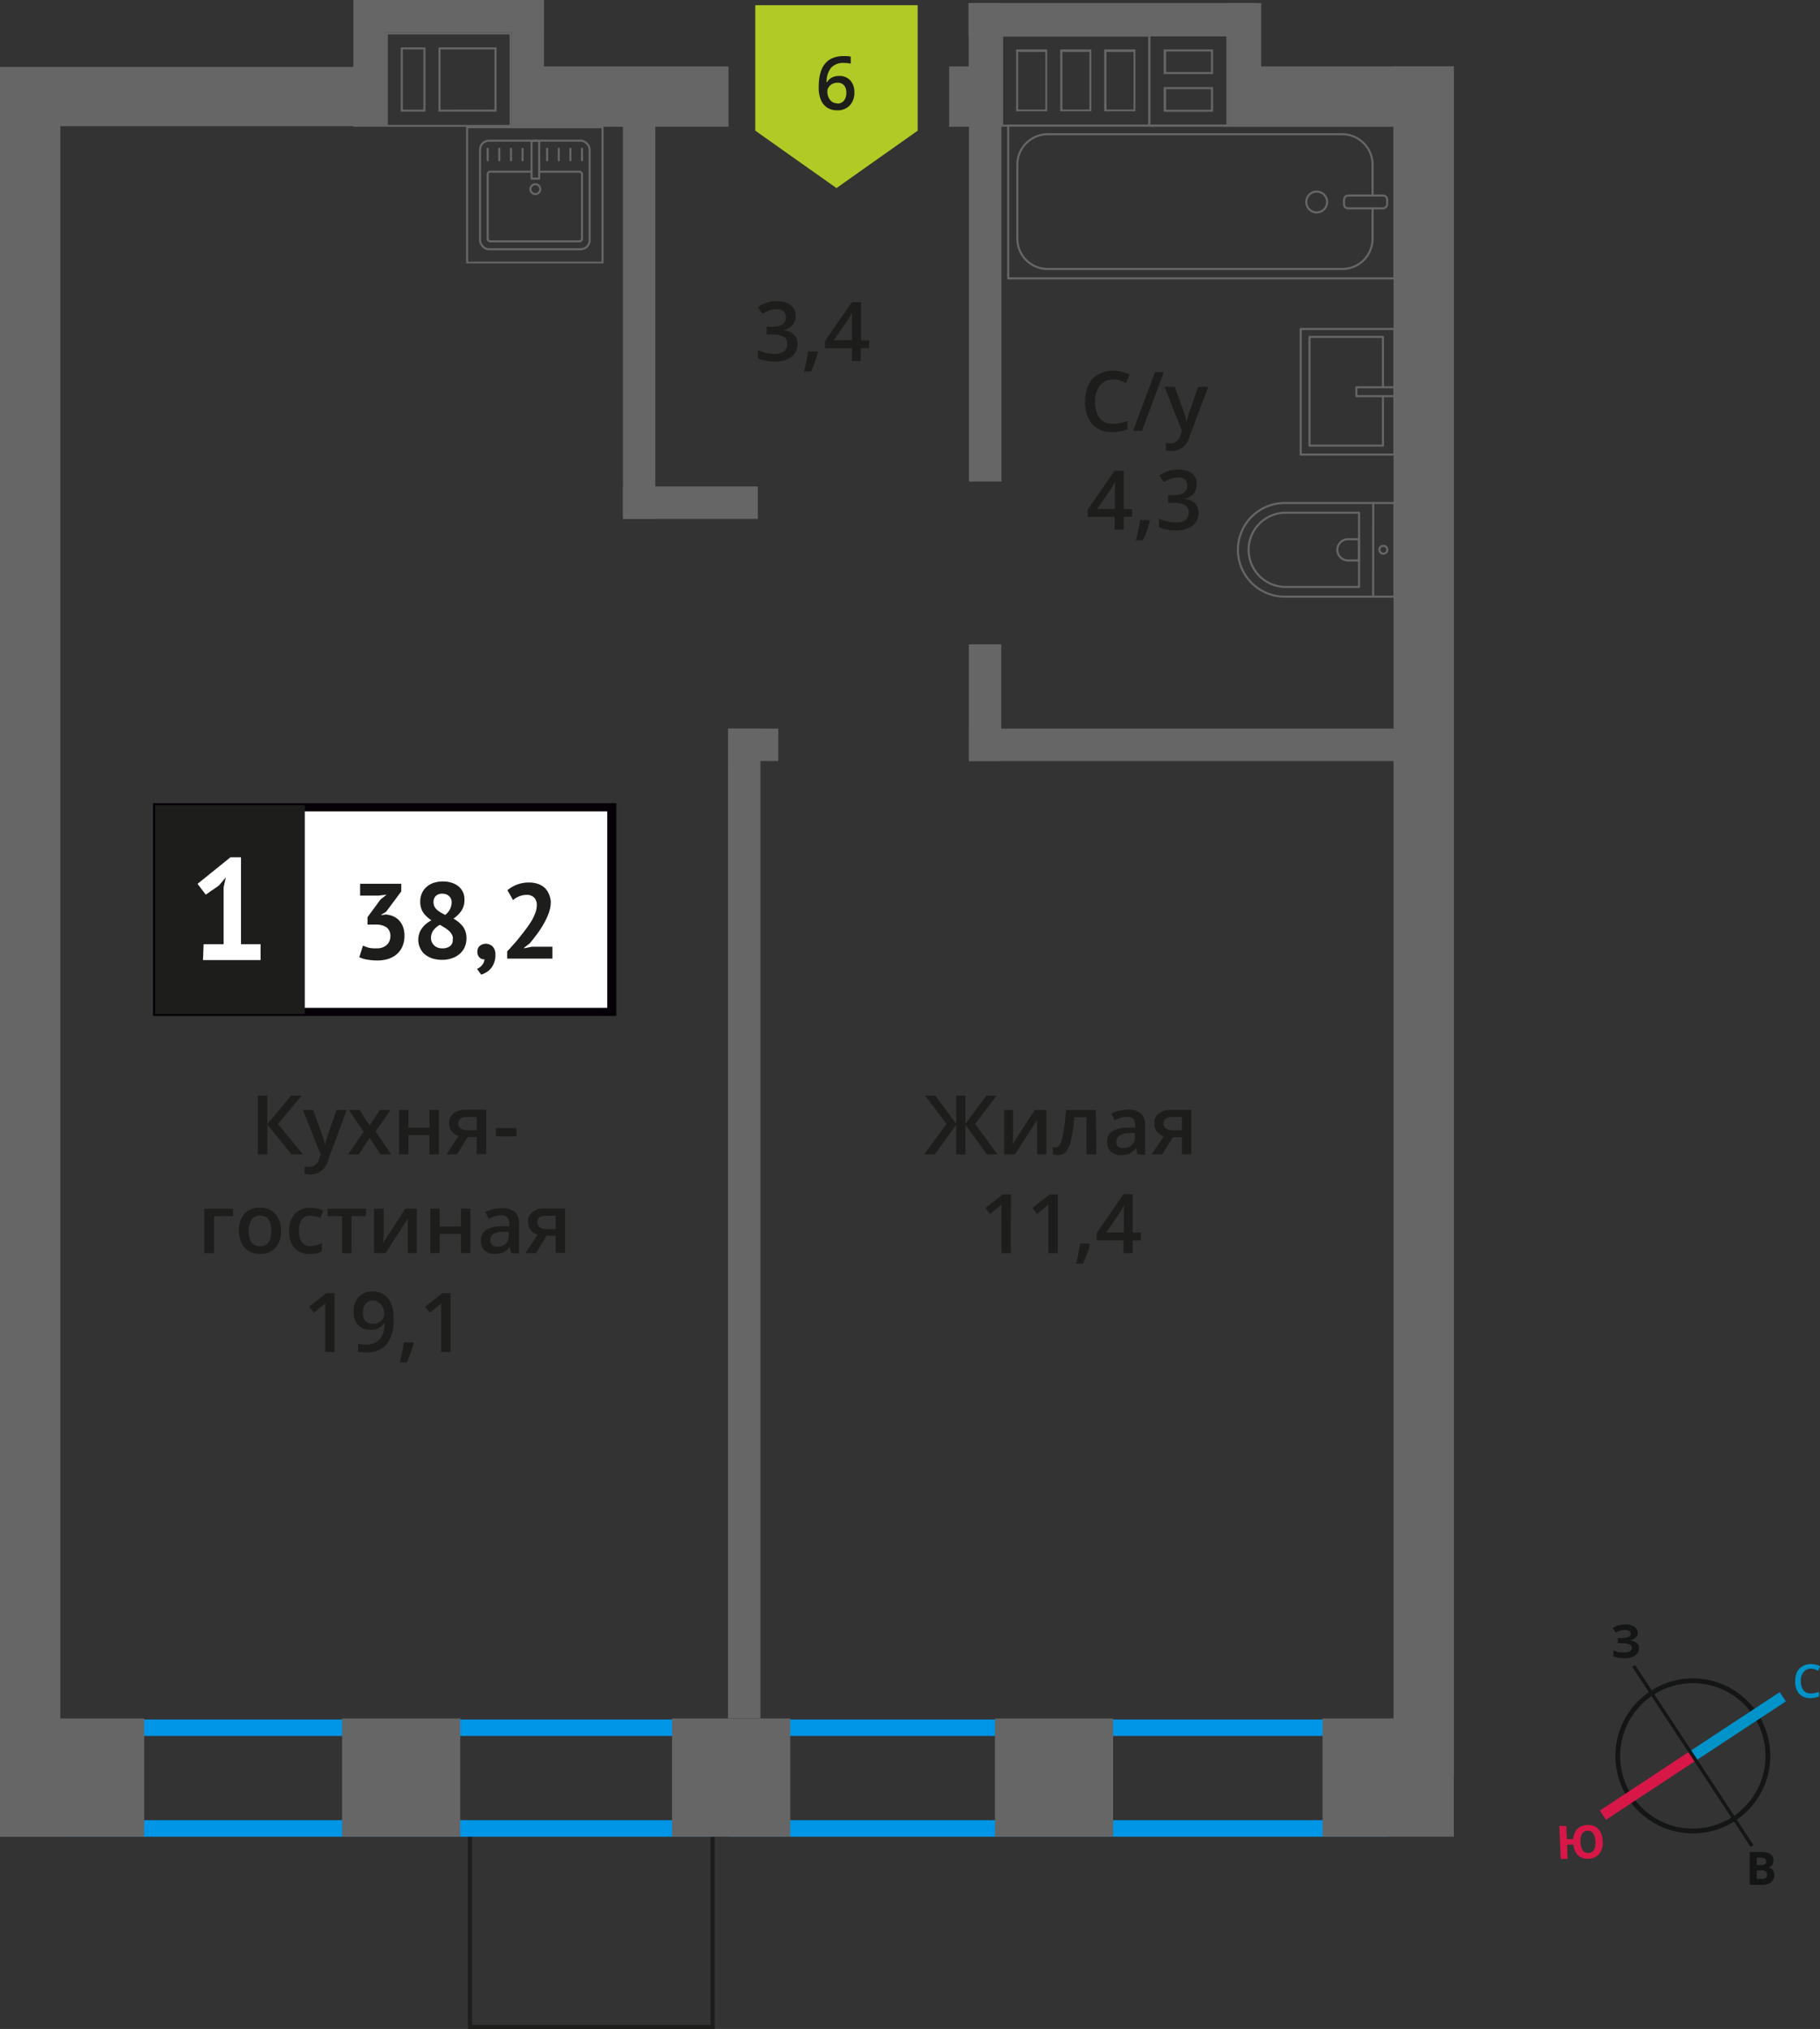 <svg xmlns="http://www.w3.org/2000/svg" width="221.12" height="246.5" viewBox="0 0 221.12 246.5">
  <rect x="0" y="0" width="221.12" height="246.5" fill="#333333" stroke="none"/>
  <defs>
    <style>
      .cls-1, .cls-10, .cls-11, .cls-12, .cls-3 {
        fill: none;
      }

      .cls-1, .cls-8 {
        stroke: #1d1d1b;
        stroke-width: 0.5px;
      }

      .cls-1, .cls-10, .cls-11, .cls-12 {
        stroke-miterlimit: 10;
      }

      .cls-2 {
        fill: #0096e7;
      }

      .cls-3 {
        stroke: #666;
        stroke-linecap: round;
        stroke-linejoin: round;
        stroke-width: 0.25px;
      }

      .cls-4 {
        fill: #666;
      }

      .cls-5, .cls-8 {
        fill: #1d1d1b;
      }

      .cls-6 {
        fill: #fff;
      }

      .cls-7 {
        fill: #050007;
      }

      .cls-8 {
        stroke-miterlimit: 22.93;
      }

      .cls-9 {
        fill: #b2ca25;
        fill-rule: evenodd;
      }

      .cls-10 {
        stroke: #141515;
        stroke-width: 0.58px;
      }

      .cls-11 {
        stroke: #0093ca;
        stroke-width: 1.35px;
      }

      .cls-12 {
        stroke: #d61747;
        stroke-width: 1.35px;
      }

      .cls-13 {
        fill: #141515;
      }

      .cls-14 {
        fill: #0093ca;
      }

      .cls-15 {
        fill: #d61747;
      }
    </style>
  </defs>
  <g id="text">
    <g>
      <rect class="cls-1" x="57.1" y="222.43" width="29.48" height="23.82"/>
      <path class="cls-2" d="M84.58,210.9v10.24h-76V210.9h76m2-2h-80v14.24h80V208.9Z"/>
      <path class="cls-2" d="M166.63,210.9v10.24h-76V210.9h76m2-2h-80v14.24h80V208.9Z"/>
      <g>
        <g>
          <rect class="cls-3" x="136.68" y="1.08" width="18.55" height="46.92" transform="translate(170.49 -121.41) rotate(90)"/>
          <rect class="cls-3" x="165.13" y="21.92" width="1.55" height="5.24" rx="0.49" transform="translate(190.45 -141.37) rotate(90)"/>
          <path class="cls-3" d="M166.76,23.77V20a3.69,3.69,0,0,0-3.68-3.69h-35.8A3.69,3.69,0,0,0,123.6,20V29a3.68,3.68,0,0,0,3.68,3.68h35.8A3.68,3.68,0,0,0,166.76,29V25.31"/>
          <circle class="cls-3" cx="159.97" cy="24.54" r="1.27"/>
        </g>
        <g>
          <path class="cls-3" d="M150.4,61.1h13.32a5.69,5.69,0,0,1,5.69,5.69v0a5.69,5.69,0,0,1-5.69,5.69H150.4a0,0,0,0,1,0,0V61.1A0,0,0,0,1,150.4,61.1Z" transform="translate(319.81 133.59) rotate(-180)"/>
          <path class="cls-3" d="M151.69,62.28h8.91a4.51,4.51,0,0,1,4.51,4.51v0a4.51,4.51,0,0,1-4.51,4.51h-8.91a0,0,0,0,1,0,0v-9A0,0,0,0,1,151.69,62.28Z" transform="translate(316.81 133.59) rotate(-180)"/>
          <path class="cls-3" d="M162.49,65.5h1.34a1.29,1.29,0,0,1,1.29,1.29v0a1.29,1.29,0,0,1-1.29,1.29h-1.34a0,0,0,0,1,0,0V65.5A0,0,0,0,1,162.49,65.5Z" transform="translate(327.6 133.59) rotate(-180)"/>
          <circle class="cls-3" cx="168.07" cy="66.79" r="0.48"/>
          <line class="cls-3" x1="166.84" y1="61.1" x2="166.83" y2="72.48"/>
        </g>
        <g>
          <rect class="cls-3" x="158.03" y="39.96" width="11.38" height="15.25" transform="translate(327.44 95.18) rotate(-180)"/>
          <polyline class="cls-3" points="169.41 48.13 164.79 48.13 164.79 47.05 169.41 47.05"/>
          <polyline class="cls-3" points="168.02 48.13 168.02 54.14 159.1 54.14 159.1 40.93 168.02 40.93 168.02 47.05"/>
        </g>
      </g>
      <g>
        <g>
          <rect class="cls-3" x="58.32" y="17.09" width="13.32" height="13.19" rx="1.09"/>
          <path class="cls-3" d="M65.51,20.86h4.88a.31.31,0,0,1,.32.31V29a.32.32,0,0,1-.32.32H59.57a.32.32,0,0,1-.32-.32V21.17a.31.31,0,0,1,.32-.31h5"/>
          <circle class="cls-3" cx="65.04" cy="22.98" r="0.6"/>
          <rect class="cls-3" x="64.58" y="17.09" width="0.93" height="4.61"/>
          <line class="cls-3" x1="59.25" y1="18.07" x2="59.25" y2="19.48"/>
          <line class="cls-3" x1="60.66" y1="18.07" x2="60.66" y2="19.48"/>
          <line class="cls-3" x1="62.08" y1="18.07" x2="62.08" y2="19.48"/>
          <line class="cls-3" x1="63.49" y1="18.07" x2="63.49" y2="19.48"/>
          <line class="cls-3" x1="66.47" y1="18.07" x2="66.47" y2="19.48"/>
          <line class="cls-3" x1="67.89" y1="18.07" x2="67.89" y2="19.48"/>
          <line class="cls-3" x1="69.3" y1="18.07" x2="69.3" y2="19.48"/>
          <line class="cls-3" x1="70.71" y1="18.07" x2="70.71" y2="19.48"/>
        </g>
        <path class="cls-4" d="M73.08,15.58V31.79H56.88V15.58h16.2m.25-.25H56.63V32h16.7V15.33Z"/>
      </g>
      <rect class="cls-4" x="117.69" y="0.37" width="34.89" height="3.94" transform="translate(270.26 4.68) rotate(-180)"/>
      <rect class="cls-4" x="112.14" y="5.92" width="15.03" height="3.94" transform="translate(111.77 127.54) rotate(-90)"/>
      <rect class="cls-4" x="143.74" y="5.92" width="15.03" height="3.94" transform="translate(143.37 159.14) rotate(-90)"/>
      <rect class="cls-4" y="8.13" width="46.6" height="7.2"/>
      <rect class="cls-4" x="-103.83" y="111.97" width="215.01" height="7.33" transform="translate(119.3 111.97) rotate(90)"/>
      <rect class="cls-4" x="63.88" y="8.07" width="24.63" height="7.33"/>
      <rect class="cls-4" x="115.32" y="8.07" width="6.3" height="7.33"/>
      <rect class="cls-4" x="149.54" y="8.07" width="27.09" height="7.33"/>
      <rect class="cls-4" x="69.08" y="108.28" width="207.76" height="7.33" transform="translate(284.92 -61.01) rotate(90)"/>
      <path class="cls-4" d="M121.87,4.45h17.65v10.7H121.87V4.46h0m5.36,9.11V6h-3.78v7.52h3.78m5.36,0V6h-3.78v7.52h3.78m5.35,0V6h-3.79v7.52h3.78M121.62,4.2h0V15.39h18.15V4.2ZM127,13.31H123.7v-7H127v7Zm5.36,0h-3.28v-7h3.28v7Zm5.35,0h-3.28v-7h3.29v7Z"/>
      <rect class="cls-4" y="208.77" width="17.52" height="14.36" transform="translate(17.52 431.91) rotate(-180)"/>
      <rect class="cls-4" x="41.56" y="208.77" width="14.36" height="14.36" transform="translate(97.48 431.91) rotate(-180)"/>
      <rect class="cls-4" x="81.66" y="208.77" width="14.36" height="14.36" transform="translate(177.67 431.91) rotate(-180)"/>
      <rect class="cls-4" x="120.87" y="208.77" width="14.36" height="14.36" transform="translate(256.11 431.91) rotate(-180)"/>
      <rect class="cls-4" x="160.68" y="208.77" width="15.95" height="14.36" transform="matrix(-1, 0, 0, -1, 337.31, 431.91)"/>
      <rect class="cls-4" x="52.22" y="35.64" width="50.88" height="3.94" transform="translate(115.26 -40.05) rotate(90)"/>
      <rect class="cls-4" x="96.57" y="33.42" width="46.23" height="3.94" transform="translate(155.08 -84.3) rotate(90)"/>
      <rect class="cls-4" x="112.6" y="83.4" width="14.18" height="3.94" transform="translate(205.05 -34.32) rotate(90)"/>
      <rect class="cls-4" x="30.29" y="146.68" width="120.25" height="3.94" transform="translate(239.07 58.23) rotate(90)"/>
      <rect class="cls-4" x="75.69" y="59.11" width="16.38" height="3.94" transform="translate(167.76 122.15) rotate(-180)"/>
      <rect class="cls-4" x="117.72" y="88.52" width="57.03" height="3.94" transform="translate(292.47 180.98) rotate(-180)"/>
      <rect class="cls-4" x="88.45" y="88.52" width="6.1" height="3.94" transform="translate(183.01 180.98) rotate(-180)"/>
      <path class="cls-4" d="M139.77,4.42H149V15.15h-9.27V4.42M147.38,9V6h-6V9h6m0,4.58v-3h-6v3h6m-7.86-9.41V15.4h9.77V4.17Zm7.61,4.58h-5.46V6.25h5.46v2.5Zm0,4.58h-5.46v-2.5h5.46v2.5Z"/>
      <g>
        <rect class="cls-4" x="37.2" y="5.73" width="15.4" height="3.94" transform="translate(37.2 52.6) rotate(-90)"/>
        <rect class="cls-4" x="56.42" y="5.73" width="15.4" height="3.94" transform="translate(56.42 71.82) rotate(-90)"/>
        <rect class="cls-4" x="44.15" width="21.93" height="3.94"/>
        <path class="cls-4" d="M61.91,4.18v11H47.12v-11H61.91m-8.64,9.39h7.06V5.76H53.27v7.81m-1.58,0V5.76h-3v7.81h3M62.16,3.93H46.87V15.4H62.16V3.93Zm-8.64,9.39V6h6.56v7.31Zm-2.08,0h-2.5V6h2.5v7.31Z"/>
      </g>
      <g>
        <g>
          <path class="cls-5" d="M36.8,140.25H35.42l-2.94-3.62v3.62H31.32v-7.14h1.16v3.45l2.89-3.45h1.28l-2.88,3.44Z"/>
          <path class="cls-5" d="M36.8,134.85h1.25l1.09,3.06a5.7,5.7,0,0,1,.34,1.23h0a3.57,3.57,0,0,1,.16-.65c.07-.26.49-1.47,1.24-3.64h1.24L39.85,141a2.19,2.19,0,0,1-2.1,1.69,3,3,0,0,1-.74-.09v-.9a2.55,2.55,0,0,0,.59.06,1.21,1.21,0,0,0,1.16-1l.2-.5Z"/>
          <path class="cls-5" d="M44.18,137.49l-1.81-2.64h1.31l1.23,1.88,1.24-1.88h1.3l-1.82,2.64,1.91,2.76h-1.3l-1.33-2-1.33,2h-1.3Z"/>
          <path class="cls-5" d="M49.63,134.85V137h2.55v-2.16h1.14v5.4H52.18v-2.33H49.63v2.33H48.49v-5.4Z"/>
          <path class="cls-5" d="M55.52,140.25H54.23L55.74,138a1.55,1.55,0,0,1-1.18-1.55,1.45,1.45,0,0,1,.55-1.2,2.35,2.35,0,0,1,1.5-.43h2.46v5.4H57.91v-2.08H56.82Zm.16-3.76a.7.7,0,0,0,.32.62,1.49,1.49,0,0,0,.84.21h1.07v-1.61H56.66a1.16,1.16,0,0,0-.72.2A.71.71,0,0,0,55.68,136.49Z"/>
          <path class="cls-5" d="M60.24,138.05v-1h2.51v1Z"/>
          <path class="cls-5" d="M28.31,146.85v.89H26v4.51H24.82v-5.4Z"/>
          <path class="cls-5" d="M34.14,149.54a2.89,2.89,0,0,1-.68,2.06,2.41,2.41,0,0,1-1.89.74,2.53,2.53,0,0,1-1.33-.34,2.25,2.25,0,0,1-.9-1,3.32,3.32,0,0,1-.31-1.48,3,3,0,0,1,.67-2.06,2.46,2.46,0,0,1,1.9-.73,2.4,2.4,0,0,1,1.86.75A2.94,2.94,0,0,1,34.14,149.54Zm-3.93,0c0,1.24.46,1.87,1.38,1.87s1.37-.63,1.37-1.87-.46-1.85-1.38-1.85a1.15,1.15,0,0,0-1,.47A2.43,2.43,0,0,0,30.21,149.54Z"/>
          <path class="cls-5" d="M37.64,152.34a2.37,2.37,0,0,1-1.86-.71,3,3,0,0,1-.64-2.06,3,3,0,0,1,.66-2.09,2.48,2.48,0,0,1,1.93-.73,3.65,3.65,0,0,1,1.54.31l-.35.93a3.43,3.43,0,0,0-1.2-.29c-.93,0-1.4.62-1.4,1.86a2.25,2.25,0,0,0,.35,1.37,1.21,1.21,0,0,0,1,.46,3,3,0,0,0,1.45-.38v1a2.46,2.46,0,0,1-.65.26A4.22,4.22,0,0,1,37.64,152.34Z"/>
          <path class="cls-5" d="M44.47,146.85v.89H42.71v4.51H41.56v-4.51H39.8v-.89Z"/>
          <path class="cls-5" d="M46.61,146.85v2.76c0,.33,0,.8-.08,1.42l2.71-4.18h1.4v5.4h-1.1v-2.72c0-.15,0-.4,0-.73s0-.58,0-.73l-2.7,4.18h-1.4v-5.4Z"/>
          <path class="cls-5" d="M53.42,146.85V149H56v-2.16h1.15v5.4H56v-2.33H53.42v2.33H52.28v-5.4Z"/>
          <path class="cls-5" d="M62.14,152.25l-.23-.76h0a2.28,2.28,0,0,1-.79.68,2.62,2.62,0,0,1-1,.17,1.71,1.71,0,0,1-1.25-.43,1.58,1.58,0,0,1-.44-1.21,1.41,1.41,0,0,1,.62-1.26,3.53,3.53,0,0,1,1.89-.47l.93,0v-.28a1.1,1.1,0,0,0-.24-.78,1,1,0,0,0-.75-.25,2.63,2.63,0,0,0-.8.12,5.84,5.84,0,0,0-.73.29l-.37-.82a3.65,3.65,0,0,1,1-.35,4.45,4.45,0,0,1,1-.12,2.33,2.33,0,0,1,1.55.45,1.76,1.76,0,0,1,.53,1.41v3.64Zm-1.71-.79a1.43,1.43,0,0,0,1-.34,1.29,1.29,0,0,0,.38-1v-.47l-.7,0a2.34,2.34,0,0,0-1.17.27.82.82,0,0,0-.37.74.75.75,0,0,0,.21.56A1,1,0,0,0,60.43,151.46Z"/>
          <path class="cls-5" d="M65.11,152.25H63.82L65.33,150a1.57,1.57,0,0,1-.86-.56,1.54,1.54,0,0,1-.31-1,1.44,1.44,0,0,1,.54-1.2,2.37,2.37,0,0,1,1.5-.43h2.46v5.4H67.51v-2.08H66.42Zm.17-3.76a.7.7,0,0,0,.31.62,1.51,1.51,0,0,0,.85.21h1.07v-1.61H66.26a1.18,1.18,0,0,0-.73.2A.7.7,0,0,0,65.28,148.49Z"/>
          <path class="cls-5" d="M40.65,164.25H39.5v-4.61c0-.55,0-1,0-1.31a3.49,3.49,0,0,1-.27.26l-1.1.89-.58-.72,2.1-1.65h1Z"/>
          <path class="cls-5" d="M47.82,160.15A4.88,4.88,0,0,1,47,163.3a3.1,3.1,0,0,1-2.56,1,4.13,4.13,0,0,1-.93-.07v-1a3.27,3.27,0,0,0,.87.13,2.25,2.25,0,0,0,1.74-.63,3.07,3.07,0,0,0,.62-2h-.06a1.72,1.72,0,0,1-.69.63,2.22,2.22,0,0,1-1,.2,1.94,1.94,0,0,1-1.49-.59,2.33,2.33,0,0,1-.54-1.62,2.47,2.47,0,0,1,.63-1.78,2.22,2.22,0,0,1,1.71-.67,2.36,2.36,0,0,1,1.33.38,2.28,2.28,0,0,1,.87,1.07A4.15,4.15,0,0,1,47.82,160.15ZM45.33,158a1.12,1.12,0,0,0-.91.38,1.66,1.66,0,0,0-.32,1.1,1.5,1.5,0,0,0,.29,1,1.13,1.13,0,0,0,.9.34,1.44,1.44,0,0,0,1-.34,1.05,1.05,0,0,0,.39-.81,1.91,1.91,0,0,0-.17-.82,1.39,1.39,0,0,0-.47-.59A1.12,1.12,0,0,0,45.33,158Z"/>
          <path class="cls-5" d="M50.27,163.2a16.51,16.51,0,0,1-.86,2.33h-.84a24.28,24.28,0,0,0,.5-2.45H50.2Z"/>
          <path class="cls-5" d="M54.74,164.25H53.59v-4.61c0-.55,0-1,0-1.31l-.28.26-1.09.89-.58-.72,2.1-1.65h1Z"/>
        </g>
        <g>
          <rect class="cls-6" x="19.1" y="98.08" width="54.7" height="24.87"/>
          <path class="cls-7" d="M73.79,98.58H19.69v23.87h54.1Zm-54.64-1H74.88v25.85H18.6V97.59Z"/>
          <rect class="cls-8" x="19.1" y="98.08" width="17.68" height="24.87"/>
          <g>
            <path class="cls-5" d="M45.77,115.21a1.71,1.71,0,0,0,1.24-.43,1.46,1.46,0,0,0,.42-1,1.35,1.35,0,0,0-.44-1.1,2.29,2.29,0,0,0-1.4-.35h-.94v-.9l1.58-2.15.74-.59-1,.12H43.75v-1.44h5v.93l-1.84,2.47-.58.35v.06l.55-.08a3.25,3.25,0,0,1,.87.21,2.36,2.36,0,0,1,.72.49,2.71,2.71,0,0,1,.49.79,3.08,3.08,0,0,1,.18,1.09,3.22,3.22,0,0,1-.26,1.33,2.64,2.64,0,0,1-.7.94,3,3,0,0,1-1.05.56,4.47,4.47,0,0,1-1.29.18,7,7,0,0,1-1.19-.1,3.42,3.42,0,0,1-1-.3l.45-1.41a4.15,4.15,0,0,0,.75.27A3.74,3.74,0,0,0,45.77,115.21Z"/>
            <path class="cls-5" d="M50.82,114.23a2.57,2.57,0,0,1,.12-.82,2.12,2.12,0,0,1,.34-.65,2.78,2.78,0,0,1,.5-.53,4.77,4.77,0,0,1,.64-.43,3.5,3.5,0,0,1-1-.93,2.3,2.3,0,0,1-.36-1.32,2.34,2.34,0,0,1,.19-1,2.16,2.16,0,0,1,.54-.77,2.5,2.5,0,0,1,.87-.51,3.43,3.43,0,0,1,1.15-.18,3.29,3.29,0,0,1,1.07.16,2.44,2.44,0,0,1,.83.44,2,2,0,0,1,.54.7,2.19,2.19,0,0,1,.18.9,2.37,2.37,0,0,1-.34,1.31,3.51,3.51,0,0,1-1,1,3.86,3.86,0,0,1,1.18,1,2.4,2.4,0,0,1,.4,1.41,2.62,2.62,0,0,1-.22,1.07,2.12,2.12,0,0,1-.61.81,2.62,2.62,0,0,1-.94.53,3.51,3.51,0,0,1-1.2.19,4,4,0,0,1-1.18-.17,3,3,0,0,1-.9-.49,2.12,2.12,0,0,1-.57-.76A2.31,2.31,0,0,1,50.82,114.23Zm4.21-.17a1,1,0,0,0-.15-.55,1.59,1.59,0,0,0-.37-.45,2.78,2.78,0,0,0-.51-.37,6.32,6.32,0,0,0-.56-.33,2.3,2.3,0,0,0-.85.76,1.73,1.73,0,0,0-.23.82,1.25,1.25,0,0,0,.36.89,1.33,1.33,0,0,0,1,.38,1.49,1.49,0,0,0,1-.29A1,1,0,0,0,55,114.06Zm-2.36-4.48a1.2,1.2,0,0,0,.11.55,1.42,1.42,0,0,0,.32.41,3.17,3.17,0,0,0,.46.33c.17.1.35.19.53.28a1.93,1.93,0,0,0,.78-1.47,1,1,0,0,0-.32-.82,1.11,1.11,0,0,0-.77-.28,1.08,1.08,0,0,0-.85.29A1,1,0,0,0,52.67,109.58Z"/>
            <path class="cls-5" d="M58,115.62a.9.9,0,0,1,.29-.7,1.18,1.18,0,0,1,1.59.1,1.45,1.45,0,0,1,.31,1,2.57,2.57,0,0,1-.18,1,2.21,2.21,0,0,1-1,1.15,3.07,3.07,0,0,1-.55.24l-.5-.7a1.65,1.65,0,0,0,.62-.47,1.22,1.22,0,0,0,.28-.7.67.67,0,0,1-.56-.18A.89.89,0,0,1,58,115.62Z"/>
            <path class="cls-5" d="M66.92,109.55a4,4,0,0,1-.24,1.35,8.38,8.38,0,0,1-.62,1.33,11.31,11.31,0,0,1-.82,1.26c-.3.4-.59.78-.88,1.12l-.69.53v.07l.94-.19h2.5v1.44H61.62v-.88c.21-.21.44-.47.7-.76s.53-.6.79-.93.53-.66.78-1a12.43,12.43,0,0,0,.68-1,6.64,6.64,0,0,0,.48-1,3,3,0,0,0,.17-.94,1.29,1.29,0,0,0-.3-.88,1.26,1.26,0,0,0-1-.35,2.58,2.58,0,0,0-1.59.63l-.68-1.2a4.32,4.32,0,0,1,1.16-.68,4.1,4.1,0,0,1,1.52-.25,3.09,3.09,0,0,1,1,.16,2.29,2.29,0,0,1,.81.45,2.17,2.17,0,0,1,.53.75A2.62,2.62,0,0,1,66.92,109.55Z"/>
          </g>
          <path class="cls-6" d="M24.74,114.71h2.43v-6.93l.27-1.19-.85,1L25,108.69l-1-1.31,4-3.23h1.28v10.56h2.38v1.93h-7Z"/>
        </g>
      </g>
      <g>
        <path class="cls-5" d="M115,136.55l-2.61-3.44h1.25l2.54,3.45v-3.45h1.11v3.45l2.54-3.45h1.25l-2.61,3.44,2.72,3.7h-1.29l-2.61-3.62v3.62h-1.11v-3.62l-2.61,3.62h-1.3Z"/>
        <path class="cls-5" d="M123.09,134.85v2.76c0,.33,0,.8-.08,1.42l2.71-4.18h1.41v5.4H126v-2.72c0-.15,0-.4,0-.73s0-.58,0-.73l-2.7,4.18H122v-5.4Z"/>
        <path class="cls-5" d="M133.2,140.25H132v-4.51h-1.49a17.88,17.88,0,0,1-.37,2.72,3.45,3.45,0,0,1-.6,1.42,1.2,1.2,0,0,1-1,.45,1.67,1.67,0,0,1-.63-.1v-.9a1.15,1.15,0,0,0,.36.07c.33,0,.59-.38.78-1.13a20.08,20.08,0,0,0,.45-3.42h3.63Z"/>
        <path class="cls-5" d="M138.22,140.25l-.23-.76h0a2.07,2.07,0,0,1-.79.67,2.44,2.44,0,0,1-1,.18,1.69,1.69,0,0,1-1.24-.43,1.58,1.58,0,0,1-.45-1.21,1.43,1.43,0,0,1,.62-1.26A3.53,3.53,0,0,1,137,137l.93,0v-.28a1.1,1.1,0,0,0-.24-.78,1,1,0,0,0-.75-.25,2.67,2.67,0,0,0-.8.12,6.52,6.52,0,0,0-.73.29l-.37-.82a3.65,3.65,0,0,1,1-.35,4.45,4.45,0,0,1,1-.12,2.31,2.31,0,0,1,1.55.45,1.76,1.76,0,0,1,.53,1.41v3.64Zm-1.71-.79a1.37,1.37,0,0,0,1-.35,1.22,1.22,0,0,0,.38-1v-.47l-.69,0A2.38,2.38,0,0,0,136,138a.82.82,0,0,0-.37.74.72.72,0,0,0,.22.56A.91.91,0,0,0,136.51,139.46Z"/>
        <path class="cls-5" d="M141.19,140.25h-1.28l1.5-2.22a1.61,1.61,0,0,1-.86-.56,1.54,1.54,0,0,1-.31-1,1.41,1.41,0,0,1,.55-1.2,2.32,2.32,0,0,1,1.49-.43h2.46v5.4h-1.15v-2.08H142.5Zm.17-3.76a.7.7,0,0,0,.31.62,1.53,1.53,0,0,0,.85.21h1.07v-1.61h-1.25a1.16,1.16,0,0,0-.72.2A.68.68,0,0,0,141.36,136.49Z"/>
        <path class="cls-5" d="M122.81,152.25h-1.14v-4.61c0-.55,0-1,0-1.31l-.28.26-1.1.89-.57-.72,2.1-1.65h1Z"/>
        <path class="cls-5" d="M128.52,152.25h-1.15v-4.61c0-.55,0-1,0-1.31a3.49,3.49,0,0,1-.27.26l-1.1.89-.57-.72,2.09-1.65h1Z"/>
        <path class="cls-5" d="M132.43,151.2a15.34,15.34,0,0,1-.86,2.33h-.84a24.28,24.28,0,0,0,.5-2.45h1.13Z"/>
        <path class="cls-5" d="M138.62,150.69h-1v1.56h-1.12v-1.56h-3.26v-.89l3.26-4.71h1.12v4.65h1Zm-2.08-.95v-1.8c0-.63,0-1.16.05-1.56h0a5.43,5.43,0,0,1-.43.78l-1.77,2.58Z"/>
      </g>
      <g>
        <path class="cls-5" d="M135.22,46.11a1.93,1.93,0,0,0-1.58.71,3,3,0,0,0-.58,2,3.07,3.07,0,0,0,.55,2,2,2,0,0,0,1.61.67,4.31,4.31,0,0,0,.88-.09c.28-.06.58-.14.88-.23v1a5.37,5.37,0,0,1-1.9.32,3.05,3.05,0,0,1-2.41-1,4,4,0,0,1-.84-2.72,4.44,4.44,0,0,1,.41-2,2.93,2.93,0,0,1,1.18-1.28,3.59,3.59,0,0,1,1.81-.44,4.44,4.44,0,0,1,2,.46l-.42,1c-.24-.11-.5-.21-.76-.3A2.7,2.7,0,0,0,135.22,46.11Z"/>
        <path class="cls-5" d="M141.4,45.21l-2.66,7.14h-1.08l2.66-7.14Z"/>
        <path class="cls-5" d="M141.48,47h1.25l1.1,3.06a6.67,6.67,0,0,1,.33,1.23h0a5,5,0,0,1,.16-.65c.08-.26.49-1.47,1.24-3.64h1.24l-2.31,6.12a2.19,2.19,0,0,1-2.1,1.68,3.65,3.65,0,0,1-.74-.08v-.91a2.61,2.61,0,0,0,.59.06,1.22,1.22,0,0,0,1.17-1l.2-.51Z"/>
        <path class="cls-5" d="M137.53,62.79h-1v1.56h-1.12V62.79h-3.26v-.88l3.26-4.72h1.12v4.65h1Zm-2.08-.95V60.05c0-.64,0-1.16.05-1.57h0a5.36,5.36,0,0,1-.43.78l-1.77,2.58Z"/>
        <path class="cls-5" d="M139.72,63.3a17.41,17.41,0,0,1-.86,2.34H138a22.91,22.91,0,0,0,.51-2.45h1.12Z"/>
        <path class="cls-5" d="M145.39,58.85A1.68,1.68,0,0,1,145,60a2,2,0,0,1-1.11.61v0a2.19,2.19,0,0,1,1.29.53,1.58,1.58,0,0,1,.43,1.14,1.9,1.9,0,0,1-.73,1.59,3.37,3.37,0,0,1-2.07.56,4.6,4.6,0,0,1-2-.39V63a4.39,4.39,0,0,0,1,.35,4.22,4.22,0,0,0,1,.12A2,2,0,0,0,144,63.2a1.09,1.09,0,0,0,.41-1,.91.91,0,0,0-.45-.84,2.89,2.89,0,0,0-1.43-.27h-.62v-.93h.63c1.14,0,1.71-.39,1.71-1.18a.9.9,0,0,0-.29-.71,1.34,1.34,0,0,0-.88-.25,2.54,2.54,0,0,0-.78.12,3.3,3.3,0,0,0-.89.44l-.56-.8a3.73,3.73,0,0,1,2.28-.72,2.69,2.69,0,0,1,1.68.46A1.54,1.54,0,0,1,145.39,58.85Z"/>
      </g>
      <g>
        <path class="cls-5" d="M96.67,38.37a1.67,1.67,0,0,1-.39,1.13,2,2,0,0,1-1.11.6v0a2.14,2.14,0,0,1,1.28.54,1.5,1.5,0,0,1,.43,1.13,1.89,1.89,0,0,1-.72,1.59,3.31,3.31,0,0,1-2.07.56,4.84,4.84,0,0,1-2-.38v-1a4.65,4.65,0,0,0,1,.34A4.22,4.22,0,0,0,94,43a2.08,2.08,0,0,0,1.24-.3,1.11,1.11,0,0,0,.41-.95.89.89,0,0,0-.45-.84,2.89,2.89,0,0,0-1.43-.27h-.62v-.94h.63c1.14,0,1.71-.39,1.71-1.18a.89.89,0,0,0-.3-.71,1.35,1.35,0,0,0-.87-.24,2.65,2.65,0,0,0-.79.11,3.86,3.86,0,0,0-.88.45l-.57-.8a3.72,3.72,0,0,1,2.28-.73,2.72,2.72,0,0,1,1.69.47A1.52,1.52,0,0,1,96.67,38.37Z"/>
        <path class="cls-5" d="M99.38,42.81a15.89,15.89,0,0,1-.85,2.34h-.85a22.25,22.25,0,0,0,.5-2.45h1.13Z"/>
        <path class="cls-5" d="M105.58,42.31h-1v1.55H103.5V42.31h-3.27v-.89l3.27-4.71h1.11v4.64h1Zm-2.08-1V39.56c0-.64,0-1.16,0-1.56h0a8.56,8.56,0,0,1-.43.78l-1.78,2.57Z"/>
      </g>
      <g>
        <polygon class="cls-9" points="111.49 15.88 111.49 15.88 106.56 19.36 101.63 22.85 96.69 19.36 91.77 15.88 91.76 15.88 91.76 15.88 91.76 0.63 111.49 0.63 111.49 15.88 111.49 15.88"/>
        <path class="cls-5" d="M99.47,10.58c0-2.52,1-3.77,3.07-3.77a3.79,3.79,0,0,1,.82.07v.86a3,3,0,0,0-.77-.09A2,2,0,0,0,101,8.2a2.67,2.67,0,0,0-.57,1.78h.06a1.42,1.42,0,0,1,.58-.56,1.87,1.87,0,0,1,.88-.19,1.75,1.75,0,0,1,1.36.54,2.08,2.08,0,0,1,.49,1.45,2.21,2.21,0,0,1-.57,1.6,2,2,0,0,1-1.54.58,2.16,2.16,0,0,1-1.2-.33,2.06,2.06,0,0,1-.78-1A3.68,3.68,0,0,1,99.47,10.58Zm2.24,2a1,1,0,0,0,.82-.34,1.51,1.51,0,0,0,.29-1,1.29,1.29,0,0,0-.27-.87,1,1,0,0,0-.81-.32,1.32,1.32,0,0,0-.62.15,1.1,1.1,0,0,0-.44.39.87.87,0,0,0-.16.5,1.67,1.67,0,0,0,.33,1.05A1.06,1.06,0,0,0,101.71,12.55Z"/>
      </g>
    </g>
    <g>
      <path class="cls-10" d="M213.29,208.32a9.12,9.12,0,1,1-12.63-2.61,9.09,9.09,0,0,1,12.63,2.61Z"/>
      <line class="cls-11" x1="216.6" y1="206.14" x2="205.67" y2="213.33"/>
      <line class="cls-12" x1="194.74" y1="220.53" x2="205.67" y2="213.33"/>
      <polygon class="cls-13" points="198.66 202.29 205.85 213.22 205.5 213.44 198.31 202.51 198.66 202.29"/>
      <polygon class="cls-13" points="213.03 224.15 205.85 213.22 205.5 213.44 212.69 224.38 213.03 224.15"/>
      <path class="cls-14" d="M220,202.73a1.06,1.06,0,0,0-.88.42,1.64,1.64,0,0,0-.33,1.1,1.9,1.9,0,0,0,.31,1.11,1.13,1.13,0,0,0,.91.38,2,2,0,0,0,.5-.06l.49-.12v.55a2.74,2.74,0,0,1-1.06.19,1.69,1.69,0,0,1-1.36-.54,2.15,2.15,0,0,1-.47-1.51,2.63,2.63,0,0,1,.21-1.1,1.67,1.67,0,0,1,.67-.72,2,2,0,0,1,1-.26,2.79,2.79,0,0,1,1.14.25l-.23.56-.43-.18a2,2,0,0,0-.49-.07Z"/>
      <path class="cls-15" d="M194.72,223.69a2.25,2.25,0,0,1-.41,1.53,1.65,1.65,0,0,1-1.31.6,1.7,1.7,0,0,1-1.26-.4,2,2,0,0,1-.57-1.31l-.78,0,.07,1.73-.84,0-.17-4,.85,0,.06,1.59.79,0a1.9,1.9,0,0,1,.49-1.24,1.8,1.8,0,0,1,1.21-.47,1.63,1.63,0,0,1,1.34.49,2.3,2.3,0,0,1,.53,1.51Zm-2.7.11a2,2,0,0,0,.27,1,.81.81,0,0,0,.68.32c.62,0,.9-.49.87-1.39a1.85,1.85,0,0,0-.28-1,.73.73,0,0,0-.68-.31.77.77,0,0,0-.67.37,2,2,0,0,0-.19,1Z"/>
      <path class="cls-13" d="M212.58,225h1.26a2.35,2.35,0,0,1,1.22.24.82.82,0,0,1,.4.77,1.05,1.05,0,0,1-.16.6.74.74,0,0,1-.45.27v0a1,1,0,0,1,.54.31,1.12,1.12,0,0,1,.18.63,1.05,1.05,0,0,1-.4.85,1.71,1.71,0,0,1-1.08.32h-1.51Zm.86,1.59h.49a.93.93,0,0,0,.5-.11.38.38,0,0,0,.15-.36.36.36,0,0,0-.17-.32.91.91,0,0,0-.54-.11h-.43Zm0,.67v1H214a.84.84,0,0,0,.53-.13.53.53,0,0,0,.16-.41c0-.32-.24-.5-.71-.5Z"/>
      <path class="cls-13" d="M199,198.33a.77.77,0,0,1-.29.63,1.13,1.13,0,0,1-.74.32v0a1.58,1.58,0,0,1,.85.31.78.78,0,0,1,.31.64,1.06,1.06,0,0,1-.45.89,2.09,2.09,0,0,1-1.24.33,3.77,3.77,0,0,1-1.43-.22v-.72a3.36,3.36,0,0,0,.61.2,3.63,3.63,0,0,0,.65.05c.67,0,1-.18,1-.58a.44.44,0,0,0-.33-.41,2.62,2.62,0,0,0-1-.14h-.38V199h.34a3,3,0,0,0,.94-.11.45.45,0,0,0,.29-.41.4.4,0,0,0-.18-.33,1.17,1.17,0,0,0-.56-.12,2,2,0,0,0-1.08.32l-.38-.55a2.51,2.51,0,0,1,.74-.35,4.33,4.33,0,0,1,.84-.09,1.82,1.82,0,0,1,1.05.27.86.86,0,0,1,.4.72Z"/>
    </g>
  </g>
</svg>
